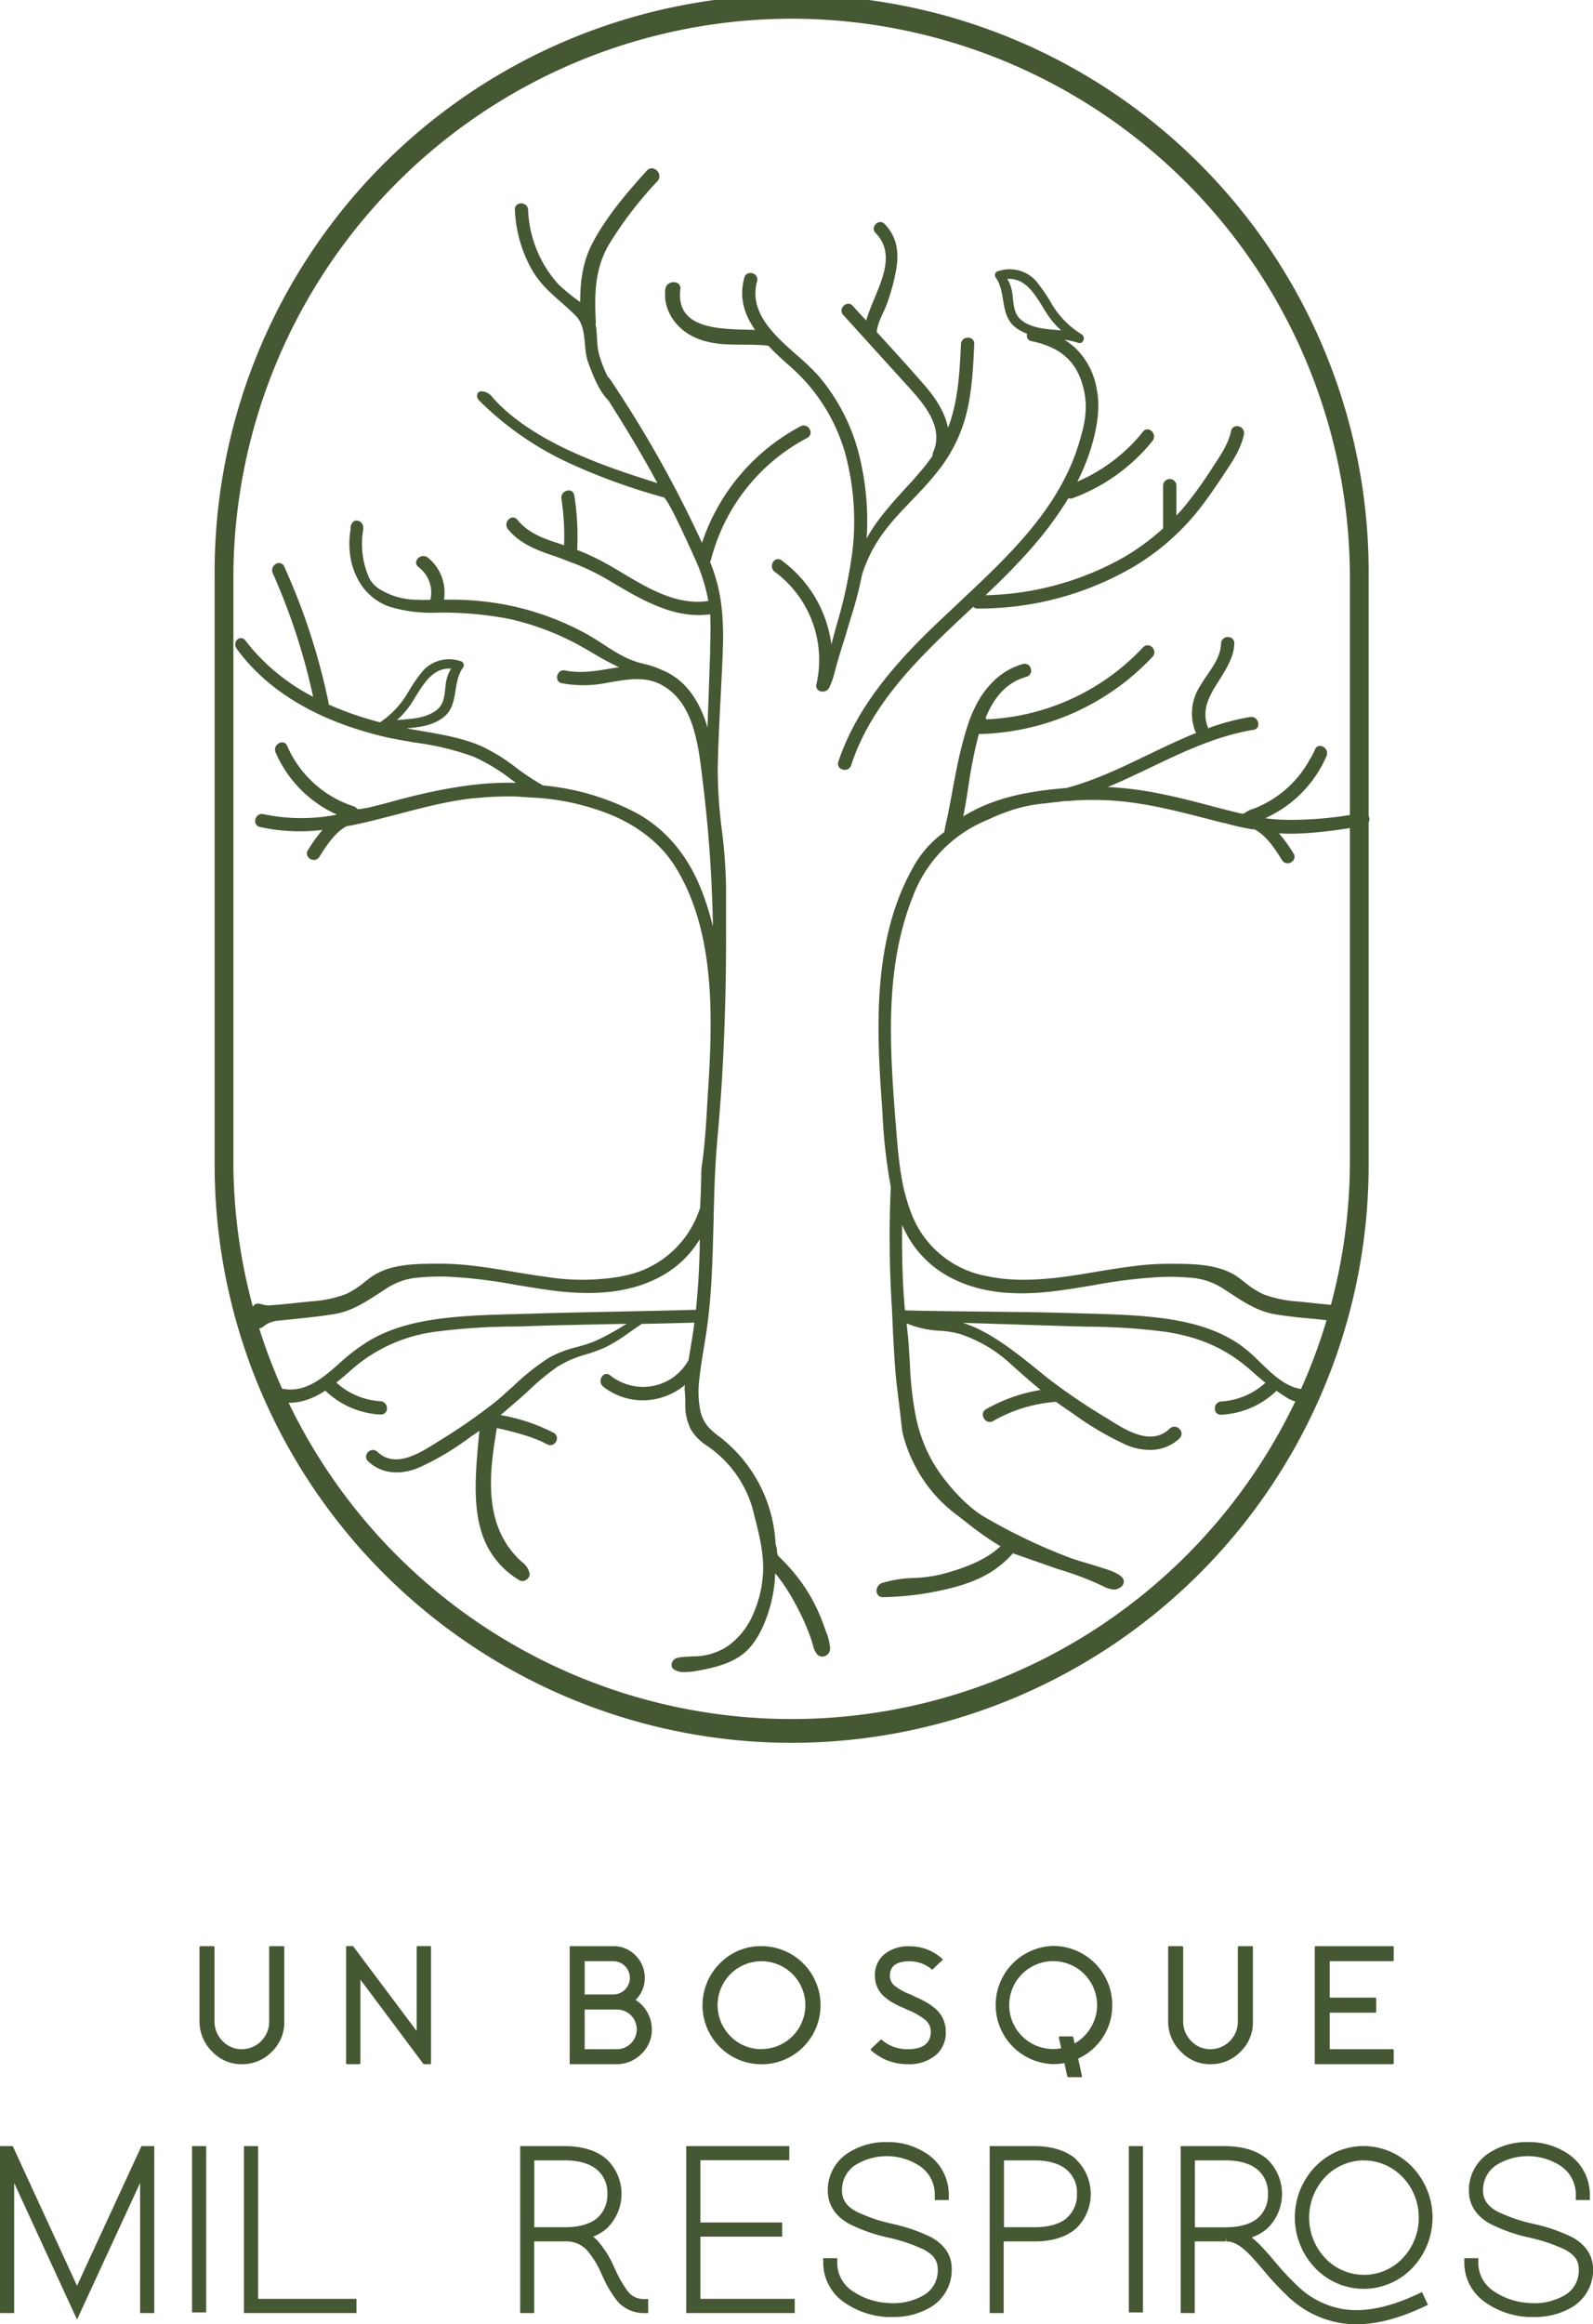 <?xml version="1.0" encoding="UTF-8"?> <svg xmlns="http://www.w3.org/2000/svg" id="Capa_1" data-name="Capa 1" viewBox="0 0 340.87 497.05"><defs><style>.cls-1{fill:#455833;}</style></defs><title>Mesa de trabajo 6-un-bosque</title><path class="cls-1" d="M169.4,372.71A123.6,123.6,0,0,1,45.93,249.25V123.47a123.47,123.47,0,1,1,246.93,0V249.25A123.59,123.59,0,0,1,169.4,372.71ZM169.4,4A119.6,119.6,0,0,0,49.94,123.47V249.25a119.46,119.46,0,0,0,238.91,0V123.47A119.59,119.59,0,0,0,169.4,4Z"></path><path class="cls-1" d="M182.15,131.84a80.12,80.12,0,0,0,2.27-8.76,23.73,23.73,0,0,1,1-2.82c2.37-5.65,5.88-9.3,9.59-13.16,1.79-1.87,3.65-3.8,5.4-6a32.73,32.73,0,0,0,6.06-11.44c1.5-5.25,1.76-10.76,2-16.08a1.26,1.26,0,0,0-1.28-1.37h-.08a1.42,1.42,0,0,0-1.48,1.37c-.26,5.36-.52,10.91-2.15,16.12-.18.58-.39,1.16-.63,1.78-.57-2.88-2.19-5.85-5-9.06C194.52,78.55,191,74.72,187.6,71c.2-2.2,1.53-4.16,2.25-6.21a43.57,43.57,0,0,0,2-7.68c.51-3.52-.05-6.64-2.57-9.22-1.23-1.26-3.16.67-1.93,1.93,5.2,5.32-.25,12.58-2,18.71Q183.9,67,182.47,65.4a1.25,1.25,0,0,0-1.2-.43A1.59,1.59,0,0,0,180.14,66a1.36,1.36,0,0,0,.31,1.37L193,81.2l.77.85c3.72,4.06,8.35,9.11,5.89,14.7a1.62,1.62,0,0,0-.12.75,47.28,47.28,0,0,1-3.27,4.13c-.84,1-1.72,1.93-2.58,2.87-3,3.31-6.13,6.73-8.25,10.67A58.06,58.06,0,0,0,184.1,98.4a41.78,41.78,0,0,0-8.94-18A51.52,51.52,0,0,0,170.57,76c-4.87-4.3-10.39-9.16-8.57-15.86a1.3,1.3,0,0,0-.32-1.31,1.6,1.6,0,0,0-1.49-.41,1.33,1.33,0,0,0-.93,1c-1.15,4.21,0,7.84,2.32,11.13-6.78-.21-17.08.25-16-8.69.24-2.05-3-2-3.21,0-.53,4.57,2.32,8.5,6.4,10.34,4.93,2.21,10.28,1.15,15.48,1.71h.13c1.34,1.42,2.83,2.79,4.33,4.13a38.84,38.84,0,0,1,12,18.4,55.36,55.36,0,0,1,1.67,21.6,99.91,99.91,0,0,1-3.37,15.65c-.37,1.35-.75,2.75-1.11,4.14a26.52,26.52,0,0,0-10.67-18,1.19,1.19,0,0,0-1.75.29,1.54,1.54,0,0,0,.3,2.16,23.42,23.42,0,0,1,8.93,24,1.2,1.2,0,0,0,.74,1.52,1.45,1.45,0,0,0,.55.1,1.6,1.6,0,0,0,1.44-.85,12.52,12.52,0,0,0,.5-1.18,16.22,16.22,0,0,0,.63-2c.73-2.81,1.63-5.64,2.5-8.38C181.38,134.29,181.78,133.06,182.15,131.84Z"></path><path class="cls-1" d="M207.24,130.71l1-.94a1.32,1.32,0,0,0,.94.37h0a65.63,65.63,0,0,0,33.66-9.1,51.52,51.52,0,0,0,13.08-11.28c2.12-2.59,4-5.39,5.61-7.78l.54-.82c1.69-2.54,3.45-5.17,4.11-8.24A1.46,1.46,0,0,0,265,91.17a1.25,1.25,0,0,0-1.57,1c-.6,2.75-2.19,5.12-3.72,7.4l-.64,1a84.77,84.77,0,0,1-5.72,7.87c-.47.56-1,1.15-1.62,1.81v-6.5a1.43,1.43,0,0,0-2.85,0V113a51,51,0,0,1-8.11,6,62.82,62.82,0,0,1-29.88,8.29c2.69-2.55,5.81-5.59,8.74-8.86a78.31,78.31,0,0,0,9-11.9,1.2,1.2,0,0,0,.91,0A39.41,39.41,0,0,0,246.61,94.3a1.54,1.54,0,0,0-.28-2.18,1.17,1.17,0,0,0-1.74.18A36.46,36.46,0,0,1,230.53,103,44.94,44.94,0,0,0,234,93.89c1.13-4.46,1.31-7.91.58-11.19A15.65,15.65,0,0,0,230,74.33a14.5,14.5,0,0,0-2.24-1.67,16.53,16.53,0,0,1,2.95.65c1.1.37,1.66-1.21.76-1.8a19,19,0,0,1-6.15-6.06,40.5,40.5,0,0,0-3.62-5.35,7.62,7.62,0,0,0-8-2.15l0,0a.89.89,0,0,0-.63,1.4c2.36,3.34.75,8.19,4.41,10.81a9.23,9.23,0,0,0,2.3,1.21,1.51,1.51,0,0,0,0,.79,1.22,1.22,0,0,0,1,.81c6.46,1.35,9.91,4.63,11.19,10.62.88,4.17,0,7.59-1.13,11.32-4.24,13.93-15.06,24-25.52,33.83-3.19,3-6.49,6.06-9.49,9.16-8.44,8.73-13.66,16.66-16.44,25a1.26,1.26,0,0,0,.86,1.66,1.75,1.75,0,0,0,.51.08,1.39,1.39,0,0,0,1.37-1C186.59,150.07,197.09,140.22,207.24,130.71Zm9.29-68.51a8,8,0,0,0-1-2.55c4.26-.29,6.29,4,8.41,7.3a17.18,17.18,0,0,0,3.13,3.7c-2.79-.25-5.64-.33-7.95-1.78C216.6,67.28,217,64.81,216.53,62.2Z"></path><path class="cls-1" d="M176.57,348.42c-.43-1.26-.91-2.49-1.43-3.66a36.37,36.37,0,0,0-3.79-6.56,40.55,40.55,0,0,0-4.83-5.47,2.28,2.28,0,0,1-.27-1.15,3.2,3.2,0,0,0-.13-.83,3.09,3.09,0,0,1-.19-1v-.06a30.82,30.82,0,0,0-11.33-21.94l-.81-.63a14.63,14.63,0,0,1-2.32-2.07,8.11,8.11,0,0,1-1.71-3.89,21.37,21.37,0,0,1-.11-6.3c.23-2.15.59-4.32.93-6.43.23-1.38.46-2.8.66-4.21s.32-2.43.44-3.49c.69-6.38.83-12.93,1-19.26.13-5.51.25-11.21.74-16.77,0-.07,0-.12,0-.18l.09-1,.24-2.7c.29-3.54.59-7.3.8-11.08.58-10.21.85-20.6.81-30.88v-2.35c0-2.21,0-4.5,0-6.75a112.25,112.25,0,0,0-.89-12.21,102.48,102.48,0,0,1-.89-13c.09-5.06.35-10.21.61-15.2.18-3.5.37-7.12.49-10.67a62,62,0,0,0-.18-7.88c-.07-.85-.25-2.14-.32-2.63a35.73,35.73,0,0,0-2.24-8l.1-.25a2.35,2.35,0,0,0,.14-.37,40.91,40.91,0,0,1,20.56-25.91,1.28,1.28,0,0,0,.54-1.8,1.43,1.43,0,0,0-2-.66,43.87,43.87,0,0,0-21.07,24.91,248.94,248.94,0,0,0-19.73-35.08,1.6,1.6,0,0,0-.41-.41,27.9,27.9,0,0,1-1.93-5c-.52-2-.27-4.24-.71-6.28a1.62,1.62,0,0,0,.06-.51c-.3-5.86-.24-11.24,2.78-16.47a81.91,81.91,0,0,1,10.39-13.57c1.39-1.53-.88-3.8-2.26-2.27-4.28,4.73-8.69,9.88-11.66,15.56-2.09,4-2.59,8.21-2.59,12.54a42.06,42.06,0,0,1-4.66-3.8A25.18,25.18,0,0,1,113,44.86c-.09-1.81-2.92-1.82-2.82,0a28.45,28.45,0,0,0,3.57,12.71c2.48,4.37,6.09,6.55,9.48,10,2.49,2.53,1.45,6.84,2.65,10,.94,2.54,2.3,6.1,4.26,8,3.8,5.93,7.35,11.88,10.53,17.75h0l-.52-.17c-9.73-3.09-26-8.26-34.77-18.18a3,3,0,0,0-2.55-1.29.92.92,0,0,0-.72.65,1.47,1.47,0,0,0,.52,1.42A67.12,67.12,0,0,0,121.4,98.85,132.46,132.46,0,0,0,142,106.36c.61.17,2.79,4.41,6.47,12.6a38.12,38.12,0,0,1,3.1,9.55c-6.7,1-12.73-2.59-18.57-6.08-1-.61-2-1.19-3-1.75a49.5,49.5,0,0,0-6.5-3.08,56.4,56.4,0,0,0-.62-11.69,1.16,1.16,0,0,0-1.41-1,1.54,1.54,0,0,0-1.34,1.76,52.47,52.47,0,0,1,.57,9.93l-.89-.3c-3.14-1-6.71-2.19-9.11-5.15a1.18,1.18,0,0,0-1.75-.17,1.54,1.54,0,0,0-.27,2.17c2.36,2.9,5.75,4.34,9.06,5.46.68.23,1.37.47,2.05.72.33.11.65.25,1,.38s.63.27,1,.39c.77.28,1.58.57,2.36.91s1.63.72,2.4,1.09c1.22.6,2.4,1.23,3.52,1.89l.89.53c6.27,3.71,13.37,7.93,21,6.84.14,2.37.05,4.78,0,7.12,0,.35,0,.69,0,1l-.57,16.09c-1.73-6-4.93-10.18-9.28-12.09l-1.43-.62a16.48,16.48,0,0,0-2.68-.83c-.5-.12-1-.25-1.54-.41a20.12,20.12,0,0,1-3.82-1.66c-1.23-.68-2.43-1.45-3.58-2.2s-2.36-1.53-3.59-2.2l-.15-.09a59.82,59.82,0,0,0-14.61-5.61,62,62,0,0,0-14.34-1.63H95a9.56,9.56,0,0,0-3.47-9,1.56,1.56,0,0,0-2.2.31,1.15,1.15,0,0,0,.2,1.71,6.8,6.8,0,0,1,2.57,7,23.63,23.63,0,0,1-2.89,0H89a15.13,15.13,0,0,1-7.33-2,6.37,6.37,0,0,1-2.64-2.57,18.08,18.08,0,0,1-1.32-10.38,2.14,2.14,0,0,0-.1-1.07,1.47,1.47,0,0,0-1.18-.9,1.11,1.11,0,0,0-.68.12,1.82,1.82,0,0,0-.73,1.51c0,.1,0,.19,0,.28a16.4,16.4,0,0,0-.21,1.68,17.14,17.14,0,0,0,.06,3.36,15.31,15.31,0,0,0,2.06,6.22,12.19,12.19,0,0,0,4.7,4.49,12.75,12.75,0,0,0,1.6.71,30.23,30.23,0,0,0,10,1.32,74.71,74.71,0,0,1,15.74,1.34,57.23,57.23,0,0,1,16.18,6.32l1.73,1a55.62,55.62,0,0,0,5.58,3l-2,.32c-3.12.52-6.35,1.05-9.49.38a1.35,1.35,0,0,0-1.36.42,1.58,1.58,0,0,0-.35,1.5,1.19,1.19,0,0,0,1,.82A25.42,25.42,0,0,0,130,146l.61-.1c3.64-.63,7.41-1.29,10.77.47,7,3.65,8,12.65,8.9,19.89.06.51.11,1,.17,1.5a290.71,290.71,0,0,1,2.1,30.38,62.92,62.92,0,0,0-2.37-7.59c-2.92-7.5-7.55-13.08-13.79-16.58a53.21,53.21,0,0,0-20.17-6,49,49,0,0,1-5.79-3.81,39.48,39.48,0,0,0-7.37-4.57c-4-1.75-8.47-2.51-12.74-3.25-1.09-.18-2.2-.38-3.3-.58,2.69-.25,5.35-.54,7.65-2.19,3.67-2.63,2-7.47,4.41-10.81a.89.89,0,0,0-.63-1.4l0,0a7.58,7.58,0,0,0-8,2.14,35.58,35.58,0,0,0-3.31,4.86,19.66,19.66,0,0,1-5.82,6.11,72.2,72.2,0,0,1-11-3.81,1.66,1.66,0,0,0,0-.32,137.76,137.76,0,0,0-9.51-29.19,1.18,1.18,0,0,0-1.65-.61,1.54,1.54,0,0,0-.81,2A134.49,134.49,0,0,1,67,149a43.2,43.2,0,0,1-14.48-12,1.16,1.16,0,0,0-1.06-.54,1.24,1.24,0,0,0-1,.77,1.5,1.5,0,0,0,.21,1.54c6.46,8.83,16.75,15.07,30.58,18.55,2.49.62,5.09,1.06,7.61,1.49a58.8,58.8,0,0,1,12.45,3,39.41,39.41,0,0,1,8,4.81c.36.27.73.53,1.1.79-4.89-.12-12.13.2-24.83,3.54-1.38.38-2.85.78-4.32,1.16l-.58.14a27.73,27.73,0,0,1-3.62.77l-.13,0a1.11,1.11,0,0,1-.4,0,.4.4,0,0,1-.2-.16l-.1-.11a1.5,1.5,0,0,0-.55-.32A23.39,23.39,0,0,1,61.44,159.5a1.13,1.13,0,0,0-.92-.74,1.57,1.57,0,0,0-1.37.65,1.49,1.49,0,0,0-.17,1.51A25.82,25.82,0,0,0,72.1,174.21a39.48,39.48,0,0,1-15.72-.1,1.37,1.37,0,0,0-1.35.4,1.6,1.6,0,0,0-.37,1.5,1.26,1.26,0,0,0,1,.85,39.76,39.76,0,0,0,13.34.62,34.51,34.51,0,0,0-3.11,4.32,1.23,1.23,0,0,0-.08,1.29,1.56,1.56,0,0,0,1.31.81h.06a1.33,1.33,0,0,0,1.16-.66c1.36-2.18,3.23-5.15,5.78-6.53a.82.82,0,0,1,.29-.07l.16,0,.49-.1c3.41-.68,6.82-1.58,10.12-2.44,3.5-.92,7.12-1.87,10.73-2.57,2-.38,3.72-.65,5.44-.84l.32,0a72,72,0,0,1,7.22-.37h.39c1.07,0,2.16.08,3.21.16l1.47.09a51.07,51.07,0,0,1,16.79,3.69,32.22,32.22,0,0,1,8.87,5.41,25.7,25.7,0,0,1,4.91,5.74c8.47,13.69,8,31.75,7,47.6-.09,1.23-.16,2.48-.23,3.69l-.09,1.62c-.1,1.64-.23,3.59-.41,5.6s-.38,3.74-.62,5.31a15,15,0,0,0-.13,1.89c0,.22,0,.44,0,.65-.06,2.47-.14,4.56-.24,6.54-.24.69-.48,1.34-.73,1.93a21.33,21.33,0,0,1-15.56,12.59l-1.16.23a48.77,48.77,0,0,1-15.45,0c-2.38-.31-4.78-.71-7.1-1.1-2.74-.45-5.56-.92-8.36-1.25a62.78,62.78,0,0,0-7.23-.47H92.77c-4.32.05-9.69.12-13.62,3.05-.36.27-.72.54-1.06.81a19,19,0,0,1-4,2.61,25.29,25.29,0,0,1-7.61,1.59l-.74.08-.7.07c-2.23.25-4.53.5-6.8.66a6,6,0,0,1-1.47,0h0l-.61-.14a5.65,5.65,0,0,0-.71-.17c-.89-.12-1.17.32-1.58,1.07a3,3,0,0,0,.27,3.19,2.84,2.84,0,0,1,.25.39c.22.36.42.67.86.67h.17a2.73,2.73,0,0,0,1.21-.64c.15-.11.31-.23.47-.33a6.66,6.66,0,0,1,2.8-.76l3.48-.36c2.76-.29,5.61-.58,8.4-1.06,3.53-.61,6.53-2.58,9.44-4.48l1.4-.91a14.48,14.48,0,0,1,6.54-2.34,49,49,0,0,1,7.55-.18,111.64,111.64,0,0,1,13.74,1.72c3,.5,6,1,9,1.35,9.13,1,16.13,0,22-3.19a21.67,21.67,0,0,0,8.28-7.94c0,1.32,0,2.4-.05,3.39-.07,2.59-.21,5.18-.4,7.71-.11,1.33-.23,2.65-.36,4l-.24,0h-.06c-3.86.13-10.33.26-16.59.39s-12.81.26-16.68.39l-4.62.13c-5.34.14-10.86.28-16.23.95-7.27.91-12.68,2.73-17,5.72A41.86,41.86,0,0,0,73.22,291c-4,3.63-8.24,7.39-13.62,5.77a1.32,1.32,0,0,0-1.69.95,1.39,1.39,0,0,0,.93,1.8c3.5,1,6.93.37,10.78-2.12a18.34,18.34,0,0,0,11.79,5.1h.11a1.24,1.24,0,0,0,1.27-1.24,1.46,1.46,0,0,0-1.37-1.6,15.38,15.38,0,0,1-9.45-4c1.11-.87,2.18-1.81,3.09-2.61a33.65,33.65,0,0,1,18.28-8.28,133.47,133.47,0,0,1,16.56-1.09c1.48,0,3-.07,4.5-.13,4-.13,10.67-.27,17.1-.4l2.61-.05-.89.52a50.16,50.16,0,0,1-5.67,3.08c-.51.22-1.06.43-1.68.64-.82.27-1.66.51-2.48.74a23.38,23.38,0,0,0-6,2.32,52,52,0,0,0-7.64,6.1c-1,.88-2,1.8-3,2.67l-1,.82A122,122,0,0,1,94,308.12l-.56.35c-3.76,2.37-8.91,5.61-12.68,2a1.39,1.39,0,0,0-2,.07,1.32,1.32,0,0,0,0,1.94c2.68,2.59,6.61,3.11,10.77,1.42a58.08,58.08,0,0,0,10.88-6.42c.58-.41,1.15-.8,1.73-1.19l.32-.23.11-.08c0,.52-.09,1-.14,1.55-.72,7.94-1.47,16.15,1.56,22.59a18.12,18.12,0,0,0,7.12,7.79,1.23,1.23,0,0,0,.68.2,1.45,1.45,0,0,0,.73-.21,1.55,1.55,0,0,0,.82-1.37,4.12,4.12,0,0,0-1.68-2.51l-.29-.27c-3.63-3.41-5.65-7.8-6.17-13.41-.46-5,.3-10.1,1.12-14.95,2.83.61,7.92,1.87,10.73,3.47a1.38,1.38,0,0,0,1.92-.56,1.33,1.33,0,0,0-.49-1.89,39.51,39.51,0,0,0-11.39-3.8,4.72,4.72,0,0,0,.51-.4L109,301c1.32-1.13,2.68-2.3,4-3.5a51.09,51.09,0,0,1,6.23-5.19,23.75,23.75,0,0,1,6.18-2.67,37,37,0,0,0,4.15-1.52,33.4,33.4,0,0,0,4.85-3l2.9-2,0,0c4.38-.09,8.46-.19,11.26-.28l-.06.59c-.2,1.57-.48,3.2-.74,4.78-.15.87-.3,1.77-.44,2.65a11.06,11.06,0,0,1-7.42,5.49,11.32,11.32,0,0,1-9.36-2.24,1.15,1.15,0,0,0-1.7.22,1.58,1.58,0,0,0,.25,2.23,13.76,13.76,0,0,0,9.2,2.88,14.27,14.27,0,0,0,8.26-3.25,4.66,4.66,0,0,0,0,1.58,1.11,1.11,0,0,1,0,.17c.06.57.07,1.16.08,1.73,0,.26,0,.53,0,.79a11.36,11.36,0,0,0,1.18,5.21,10.81,10.81,0,0,0,3.59,3.59l.72.52A24.26,24.26,0,0,1,161,322.48l.42,1.68c1,3.86,2,7.86,1.87,11.81a25.15,25.15,0,0,1-2.72,10.46,15.86,15.86,0,0,1-4.92,5.64,13.17,13.17,0,0,1-6.94,2.14c-.38,0-.78,0-1.2.06a13,13,0,0,0-2.57.26,1.63,1.63,0,0,0-1.22,1.33,1.19,1.19,0,0,0,.36,1.06,3.91,3.91,0,0,0,2.53.65,13.38,13.38,0,0,0,2.08-.18c3.88-.67,7.91-1.55,10.83-4.13,3.91-3.45,6.31-11.36,6.33-16.81,3.2,3.62,6.73,10.66,8,15l.12.41a4.52,4.52,0,0,0,.86,1.89,1.5,1.5,0,0,0,1.71.4,1.77,1.77,0,0,0,1.09-1.66,11.45,11.45,0,0,0-.82-3.43C176.72,348.88,176.64,348.65,176.57,348.42ZM88.12,150.29c2.11-3.34,4.15-7.59,8.41-7.3a7.75,7.75,0,0,0-1,2.42c-.54,2.64,0,5.16-2.6,6.79-2.3,1.47-5.16,1.54-8,1.79A17.18,17.18,0,0,0,88.12,150.29Z"></path><path class="cls-1" d="M293,174.94a1.42,1.42,0,0,0-1.73-1.13c-5.42,1.25-15.25,2-20.53,1.16a25.85,25.85,0,0,0,13.11-13.28,1.56,1.56,0,0,0-.86-2.06,1.15,1.15,0,0,0-1.6.64c-.28.65-.6,1.31-1,1.95s-.76,1.32-1.18,1.95a22,22,0,0,1-1.35,1.82,21.67,21.67,0,0,1-1.51,1.67,19.91,19.91,0,0,1-1.67,1.52q-.87.72-1.8,1.35t-1.95,1.17a22.72,22.72,0,0,1-2.06,1c-.23.1-.47.18-.71.26a5.67,5.67,0,0,0-1.32.57l-.2.13a3.14,3.14,0,0,1-.64.37l-.46-.08-.57-.12-1.48-.36-2.94-.75-.36-.09c-7.48-2-15.22-4-23.14-4.32,3.06-1.28,6.11-2.73,9.06-4.14,7-3.36,14.32-6.84,22.13-8.1a1.14,1.14,0,0,0,.95-.72,1.56,1.56,0,0,0-.29-1.49,1.47,1.47,0,0,0-1.4-.53,49.8,49.8,0,0,0-9,2.41l0-.11c-1.56-3.93.38-7,2.44-10.26,1.51-2.4,3.08-4.88,3.18-7.76a1.29,1.29,0,0,0-1.32-1.37,1.4,1.4,0,0,0-1.52,1.37c-.09,2.58-1.56,4.72-3,6.8-.52.76-1.06,1.56-1.52,2.35a10.73,10.73,0,0,0-1,9.64,1.4,1.4,0,0,0,.19.33c-3.47,1.4-6.92,3.06-10.25,4.66-5.64,2.72-11.47,5.53-17.5,7.12-7.42.63-15.23,1.81-22.09,6.09.47-2.29.81-4.49,1.14-6.63a95.2,95.2,0,0,1,1.95-10c.08-.32.17-.65.27-1a52.47,52.47,0,0,0,37.15-16.51,1.41,1.41,0,0,0-.1-2.05,1.3,1.3,0,0,0-1.91,0,48.82,48.82,0,0,1-33.38,15.42h0a.33.33,0,0,1-.27-.14.34.34,0,0,1,0-.31c2-4.81,4.79-7.55,8.67-8.64a1.35,1.35,0,0,0,.94-1.74,1.34,1.34,0,0,0-1.7-1,14.8,14.8,0,0,0-5.9,3.3,19.47,19.47,0,0,0-4.06,5.4,25.82,25.82,0,0,0-1.22,2.67c-.51,1.3-.92,2.67-1.26,3.85s-.75,2.72-1.11,4.28c-.62,2.73-1.14,5.52-1.63,8.22l-.1.51c-.21,1.16-.46,2.46-.74,3.86l-.28,1.28c-.19.84-.39,1.71-.5,2.57a22.76,22.76,0,0,0-7,8.13c-8.11,14.75-7.58,33-6.44,48.93.07,1,.13,2,.2,3a114.42,114.42,0,0,0,1.78,15.8,239.85,239.85,0,0,0,.24,26l.08,1.71c.16,3.58.34,7.41.64,11.38.19,2.38.49,4.81.79,7.17.19,1.53.38,3.11.55,4.66a14.66,14.66,0,0,0,.44,2.58,32.5,32.5,0,0,0,4.18,9.09,30.32,30.32,0,0,0,7.05,7.46c.6.45,1.28,1,2,1.54a65.5,65.5,0,0,0,7.5,5.28c-2.56,2.44-6.56,4.37-12.2,5.88a29.24,29.24,0,0,1-6.24.9,25.94,25.94,0,0,0-6.63,1,1.79,1.79,0,0,0-1.43,2,1.3,1.3,0,0,0,1.35,1.1h.23a63.34,63.34,0,0,0,14.25-1.92c5.84-1.45,9.76-3.59,13.09-7.17l.22-.27c.4.11,3.9,1.34,6.49,2.25,1.71.6,3.19,1.12,3.49,1.21l0,0a62.68,62.68,0,0,1,9.22,3.51,6.59,6.59,0,0,0,2,.72,2.42,2.42,0,0,0,2-.56,1.43,1.43,0,0,0,.54-1.36c-.31-1.3-3-2.16-4.31-2.57l-.41-.13c-1-.33-2-.63-3-.92-1.46-.44-3-.89-4.41-1.44a122.24,122.24,0,0,1-17.75-8.54c-3.8-2.21-8-7-10.25-10.52a30.15,30.15,0,0,1-2.55-4.91,34.63,34.63,0,0,1-1.69-5.41,71.73,71.73,0,0,1-1.37-11.27c0-.6-.07-1.2-.1-1.79-.12-2-.24-4.15-.5-6.23L194,283a23.37,23.37,0,0,0,3,1,22.23,22.23,0,0,0,4,.58,20,20,0,0,1,4.46.71,29.91,29.91,0,0,1,11,6.57c2.23,2,4.26,3.8,6.22,5.38a35.1,35.1,0,0,0-11.66,4.1,1.32,1.32,0,0,0-.72,1.17,1.67,1.67,0,0,0,.79,1.38,1.39,1.39,0,0,0,1.42,0,31.58,31.58,0,0,1,13-4.07,1.46,1.46,0,0,0,.39-.09c.84.61,1.49,1.07,2.12,1.49l1.61,1.1A65.9,65.9,0,0,0,241,309a13,13,0,0,0,5,1.06,9,9,0,0,0,6.39-2.46,1.36,1.36,0,0,0,0-2,1.44,1.44,0,0,0-2.1-.08c-3.9,3.74-9.2.45-13.07-2l-.34-.21a129.83,129.83,0,0,1-12.64-8.56l-1.66-1.34c-4.85-3.94-10.86-8.8-16.56-10.52l10.83.34,11,.35,4.74.13a133.33,133.33,0,0,1,16.79,1.1c7.33,1.1,13,3.64,18,8,1.19,1.05,2.27,2,3.4,2.89a15.36,15.36,0,0,1-9.45,4,1.46,1.46,0,0,0-1.37,1.6,1.23,1.23,0,0,0,1.27,1.24h.1a18.34,18.34,0,0,0,11.8-5.1c.34.21.65.42.93.61,2.45,1.64,3.46,2.32,7.07,1.24a2.81,2.81,0,0,0,1.81-1.83.65.65,0,0,0-.12-.66c-.11-.11-.34-.21-.82-.07-5.2,1.56-8.82-2-12.32-5.36a35.06,35.06,0,0,0-4.37-3.81c-4.35-3-9.77-4.81-17.05-5.72-5.38-.67-10.91-.81-16.26-.95l-4.58-.13c-3.87-.13-10.45-.2-16.81-.27s-13-.14-16.82-.27h-.15c-.45-4.95-.65-10.39-.61-16.79v-.31c0-.41,0-.82,0-1.23l0,.06h0v0l.1.21v0A22.47,22.47,0,0,0,203,273c5.9,3.2,12.9,4.22,22,3.19,3-.34,6.07-.86,9-1.35a111.88,111.88,0,0,1,13.74-1.72,50.33,50.33,0,0,1,7.55.17,14.66,14.66,0,0,1,6.55,2.35l1.4.91c2.9,1.9,5.91,3.86,9.43,4.48,2.8.48,5.66.77,8.42,1l3.46.37a6.7,6.7,0,0,1,2.81.76l0-.06h0l0-.06h0l1.57-4.08h0l0-.13c-.25,0-.49.1-.72.16l-.6.15h-.06a5.94,5.94,0,0,1-1.46,0c-2.29-.17-4.62-.42-6.86-.67l-.64-.06-.73-.08a25.67,25.67,0,0,1-7.63-1.59,19.32,19.32,0,0,1-4-2.61l-1.07-.82c-3.92-2.93-9.3-3-13.61-3.05h-.84a57.88,57.88,0,0,0-7.76.46c-2.81.33-5.64.8-8.37,1.25-2.32.39-4.72.79-7.09,1.1-8.12,1.06-12.71.51-15.46,0l-1.16-.23a21.31,21.31,0,0,1-15.55-12.59,30,30,0,0,1-1.05-2.87c-.31-1-.57-1.95-.79-2.79-.28-1.09-.47-2.21-.66-3.35,0-.27-.08-.53-.13-.8-.07-.52-.15-1.07-.22-1.62-.13-1-.25-2.07-.36-3.25-.14-1.5-.26-3-.38-4.51,0-.45-.07-.9-.11-1.36-1.41-17.62-2.1-33.41,3.76-48.1a28.46,28.46,0,0,1,15.41-16.05l.84-.37a43.9,43.9,0,0,1,4.22-1.72,32.32,32.32,0,0,1,7.81-1.66l2.29-.28.31,0,.94-.14a7,7,0,0,1,.79-.07l.39,0,1.3-.1c.85-.06,1.72-.1,2.57-.13s1.72,0,2.56,0c8.16.06,16.06,2.1,23.71,4.07l3.22.83.18,0,.25.06c1.07.31,2.16.58,3.25.82.54.11,1.09.23,1.64.33l.5.09.26.05.25,0a1.49,1.49,0,0,1,.52.11c2.53,1.39,4.39,4.35,5.74,6.5a1.4,1.4,0,0,0,2,.42,1.3,1.3,0,0,0,.45-1.86,33.56,33.56,0,0,0-3.12-4.31c4.64.45,13.81-.69,18.17-1.7A1.28,1.28,0,0,0,293,174.94ZM266,174.05v0h0Z"></path><path class="cls-1" d="M60.6,416.19a.21.21,0,0,1,.23.23v15.95a8.69,8.69,0,0,1-2.61,6.34,8.79,8.79,0,0,1-6.31,2.72,8.53,8.53,0,0,1-6.51-2.7,9,9,0,0,1-2.71-6.55V416.42a.21.21,0,0,1,.23-.23h2.75a.21.21,0,0,1,.23.23v15.79a5.93,5.93,0,0,0,1.62,4.16,5.59,5.59,0,0,0,4,1.85,5.88,5.88,0,0,0,6.08-5.85V416.42a.2.2,0,0,1,.23-.23Z"></path><path class="cls-1" d="M92,416.17a.21.21,0,0,1,.23.23v24.8a.21.21,0,0,1-.23.23H90.75a.23.23,0,0,1-.18-.09l-13.45-18V441.2a.2.2,0,0,1-.23.23H74.28c-.15,0-.22-.08-.22-.23V416.4c0-.15.07-.23.22-.23h1.17a.2.2,0,0,1,.17.11l13.54,18.06V416.4a.21.21,0,0,1,.23-.23Z"></path><path class="cls-1" d="M136,427.68a7.38,7.38,0,0,1,2.57,2.75,7.23,7.23,0,0,1,.9,3.77,7,7,0,0,1-2.33,5.13,7.42,7.42,0,0,1-5.28,2.1h-9.73a.2.2,0,0,1-.23-.23V416.42a.2.2,0,0,1,.23-.23h9.09a6.48,6.48,0,0,1,4.74,1.95,6.57,6.57,0,0,1,2,4.71A6.41,6.41,0,0,1,136,427.68Zm-10.89-1.16h6.11a3.56,3.56,0,0,0,0-7.12h-6.11Zm6.9,11.7a4.24,4.24,0,1,0,0-8.48h-6.9v8.48Z"></path><path class="cls-1" d="M162.94,416.19a12.63,12.63,0,1,1-8.92,3.7A12.15,12.15,0,0,1,162.94,416.19Zm0,22a9.39,9.39,0,1,0-6.64-2.75A9.08,9.08,0,0,0,162.94,438.2Z"></path><path class="cls-1" d="M195.53,426.87l.51.23.53.23,1.12.56a13.18,13.18,0,0,1,2.24,1.48,6.43,6.43,0,0,1,2.45,5.06,6.33,6.33,0,0,1-2.2,5.11,8.91,8.91,0,0,1-6,1.89,11.65,11.65,0,0,1-5.26-1.23,12.21,12.21,0,0,1-1.62-1l-.54-.42c-.13-.11-.25-.21-.36-.32a.21.21,0,0,1,0-.33l2-1.89a.22.22,0,0,1,.32,0l.26.23c.12.09.25.19.39.28a8.06,8.06,0,0,0,1.15.67,8.4,8.4,0,0,0,3.65.81q5,0,5-3.79a3.26,3.26,0,0,0-1.27-2.55,14.77,14.77,0,0,0-3.68-2.08l-.05,0-.83-.41-.44-.19-.48-.21-1-.51a10.62,10.62,0,0,1-2-1.33,5.82,5.82,0,0,1-2.2-4.6,5.75,5.75,0,0,1,2-4.63,8.07,8.07,0,0,1,5.43-1.71,10.15,10.15,0,0,1,6.15,2l.49.37.32.3c.13.11.13.22,0,.34l-1,.93-1,.95a.22.22,0,0,1-.32,0,2.4,2.4,0,0,0-.23-.21c-.1-.08-.21-.17-.33-.25a8,8,0,0,0-1-.55,7.3,7.3,0,0,0-3.1-.68q-4.22,0-4.21,3.13a2.72,2.72,0,0,0,1.07,2.15,13.12,13.12,0,0,0,3.19,1.77l.05,0Z"></path><path class="cls-1" d="M225.34,416.14A12.65,12.65,0,0,1,238,428.77a12.36,12.36,0,0,1-2,6.88,12.49,12.49,0,0,1-5.29,4.58l.79,3.68c.05.19,0,.29-.23.29H228.6a.21.21,0,0,1-.23-.18l-.61-2.84a12.32,12.32,0,0,1-2.42.23,12.64,12.64,0,0,1,0-25.27Zm4.6,20.85a9.28,9.28,0,0,0,3.47-3.4,9.13,9.13,0,0,0,1.34-4.82,9.4,9.4,0,1,0-9.41,9.42,10.12,10.12,0,0,0,1.73-.16l-.48-2.26c0-.19,0-.28.22-.28h2.62a.21.21,0,0,1,.23.19Z"></path><path class="cls-1" d="M267.87,416.19a.21.21,0,0,1,.23.23v15.95a8.69,8.69,0,0,1-2.61,6.34,8.79,8.79,0,0,1-6.31,2.72,8.53,8.53,0,0,1-6.51-2.7,9,9,0,0,1-2.71-6.55V416.42a.2.2,0,0,1,.23-.23h2.75a.21.21,0,0,1,.23.23v15.79a5.93,5.93,0,0,0,1.62,4.16,5.59,5.59,0,0,0,4,1.85,5.88,5.88,0,0,0,6.08-5.85V416.42a.2.2,0,0,1,.23-.23Z"></path><path class="cls-1" d="M298,416.19a.21.21,0,0,1,.23.23v2.75a.21.21,0,0,1-.23.23H284.53v7.8h9.72a.21.21,0,0,1,.23.23v2.75a.2.2,0,0,1-.23.23h-9.72v7.81H298a.21.21,0,0,1,.23.23v2.75a.21.21,0,0,1-.23.23H281.56a.2.2,0,0,1-.23-.23V416.42a.2.2,0,0,1,.23-.23Z"></path><polygon class="cls-1" points="31.39 458.95 30.27 458.95 16.48 488.81 2.73 458.95 1.61 458.95 1.02 458.95 0.97 458.95 0 458.95 0 494.64 3.03 494.64 3.03 466.83 16.48 496.04 29.98 466.81 29.98 494.64 33.01 494.64 33.01 458.95 32 458.95 31.39 458.95"></polygon><rect class="cls-1" x="41.09" y="458.95" width="3.03" height="35.56"></rect><polygon class="cls-1" points="55.23 458.95 52.2 458.95 52.2 493.63 52.2 494.64 76.28 494.64 76.28 491.61 55.23 491.61 55.23 458.95"></polygon><path class="cls-1" d="M134.18,489.78a24,24,0,0,1-2.55-4.5l-.23-.47a21.46,21.46,0,0,0-3.55-5.65,10.51,10.51,0,0,0-.93-.85,10.28,10.28,0,0,0,2.89-1.73,10.24,10.24,0,0,0,.05-14.79c-2.11-1.86-5.19-2.84-8.92-2.84h-9.63v35.69h3V479.33h6.74a5.91,5.91,0,0,1,4.59,1.93,19.31,19.31,0,0,1,3,4.87l.27.57a25.26,25.26,0,0,0,2.88,5,7.39,7.39,0,0,0,5.91,2.95h1v-3h-1A4.22,4.22,0,0,1,134.18,489.78Zm-6.35-15.49c-1.53,1.32-3.91,2-6.89,2h-6.61V462h6.61c3,0,5.37.72,6.92,2.09a6.39,6.39,0,0,1,2.1,5.07A6.54,6.54,0,0,1,127.83,474.29Z"></path><polygon class="cls-1" points="149.87 478.31 167.37 478.31 167.37 475.28 149.87 475.28 149.87 461.97 168.89 461.97 168.89 458.95 148.86 458.95 146.84 458.95 146.84 493.63 146.84 494.64 170.06 494.64 170.06 491.61 149.87 491.61 149.87 478.31"></polygon><path class="cls-1" d="M199.24,478.42a36.13,36.13,0,0,0-8.18-2.82l-.26-.07a33.42,33.42,0,0,1-7.71-2.67c-2.05-1.17-2.92-2.5-2.92-4.44a6.32,6.32,0,0,1,2.92-5.46,12.84,12.84,0,0,1,13.93.39,7.33,7.33,0,0,1,3,6.13v1h3v-1a10.51,10.51,0,0,0-4.17-8.54,14.93,14.93,0,0,0-8.74-2.86h-.59a14.83,14.83,0,0,0-8.16,2.4,9.45,9.45,0,0,0-4.23,7.95c0,3,1.5,5.37,4.44,7.07a35.17,35.17,0,0,0,8.46,3,36.19,36.19,0,0,1,7.73,2.61c2.06,1.14,2.9,2.37,2.9,4.23a6.1,6.1,0,0,1-3.12,5.56,13.06,13.06,0,0,1-7.54,1.59,14.81,14.81,0,0,1-7.63-2.58,7.22,7.22,0,0,1-3.22-6v-1h-3v1a10.31,10.31,0,0,0,4.44,8.41,17.51,17.51,0,0,0,9.24,3.17c.42,0,.85,0,1.27,0a15.37,15.37,0,0,0,8-2.07,9.28,9.28,0,0,0,4.55-8.14C203.69,482.38,202.2,480.07,199.24,478.42Z"></path><path class="cls-1" d="M230.32,461.79c-2.11-1.86-5.19-2.84-8.92-2.84h-9.63v35.69h3V479.33h6.6c3.77,0,6.75-.92,8.87-2.75a10.24,10.24,0,0,0,0-14.79Zm-2,12.5c-1.53,1.32-3.91,2-6.89,2h-6.6V462h6.6c3,0,5.37.72,6.92,2.09a6.39,6.39,0,0,1,2.1,5.07A6.54,6.54,0,0,1,228.29,474.29Z"></path><rect class="cls-1" x="241.54" y="458.95" width="3.03" height="35.56"></rect><path class="cls-1" d="M291.83,489.47h0a14.41,14.41,0,0,0,10.34-4.42l.35-.36.37-.44a15.64,15.64,0,0,0-1.16-21.31,14.41,14.41,0,0,0-9.77-4h-.73a14.42,14.42,0,0,0-10.17,4.8,15.66,15.66,0,0,0,.42,21.34A14.39,14.39,0,0,0,291.83,489.47Zm0-3a11.39,11.39,0,0,1-8.16-3.46,12.65,12.65,0,0,1-.34-17.19,11.49,11.49,0,0,1,8.05-3.81H292a11.46,11.46,0,0,1,7.73,3.17,12.32,12.32,0,0,1,3.83,8.37,12.49,12.49,0,0,1-2.9,8.79l-.58.64a11.41,11.41,0,0,1-8.17,3.5Z"></path><path class="cls-1" d="M303.39,490.58c-6.21,2.9-11.46,3.95-16.07,3.21a18.48,18.48,0,0,1-9.83-5.09,59.16,59.16,0,0,1-4.79-5.16c-.82-1-1.58-1.85-2.36-2.69a23.08,23.08,0,0,0-2.5-2.38,10.3,10.3,0,0,0,3.31-1.89,10.26,10.26,0,0,0,.06-14.79c-2.08-1.83-5.08-2.79-8.92-2.84h-9.64v35.69h3V479.33h6.66v-1l.09,1c1.7,0,3.35,1,5.7,3.57.72.78,1.45,1.65,2.23,2.56a63.1,63.1,0,0,0,5.09,5.47,21.57,21.57,0,0,0,11.4,5.85,21.18,21.18,0,0,0,3.4.27c4.34,0,9.09-1.23,14.43-3.73l.91-.42-1.28-2.74Zm-41.1-14.27h-6.61V462h6.61c3,0,5.37.72,6.92,2.09a6.43,6.43,0,0,1,2.1,5.07,6.52,6.52,0,0,1-2.14,5.16C267.65,475.61,265.27,476.31,262.29,476.31Z"></path><path class="cls-1" d="M336.41,478.42a36.13,36.13,0,0,0-8.18-2.82l-.26-.07a33.59,33.59,0,0,1-7.71-2.67c-2-1.17-2.92-2.5-2.92-4.44a6.36,6.36,0,0,1,2.92-5.46,12.84,12.84,0,0,1,13.93.39,7.35,7.35,0,0,1,3,6.13v1h3v-1a10.51,10.51,0,0,0-4.17-8.54,14.93,14.93,0,0,0-8.74-2.86h-.58a14.84,14.84,0,0,0-8.17,2.4,9.44,9.44,0,0,0-4.22,7.95c0,3,1.49,5.37,4.43,7.07a35.33,35.33,0,0,0,8.46,3,36.19,36.19,0,0,1,7.73,2.61c2.06,1.14,2.9,2.37,2.9,4.23a6.1,6.1,0,0,1-3.12,5.56,13,13,0,0,1-7.54,1.59,14.81,14.81,0,0,1-7.63-2.58,7.21,7.21,0,0,1-3.21-6v-1h-3v1a10.31,10.31,0,0,0,4.44,8.41,17.51,17.51,0,0,0,9.24,3.17c.42,0,.85,0,1.27,0a15.43,15.43,0,0,0,8.06-2.07,9.3,9.3,0,0,0,4.55-8.14C340.87,482.38,339.37,480.07,336.41,478.42Z"></path></svg> 